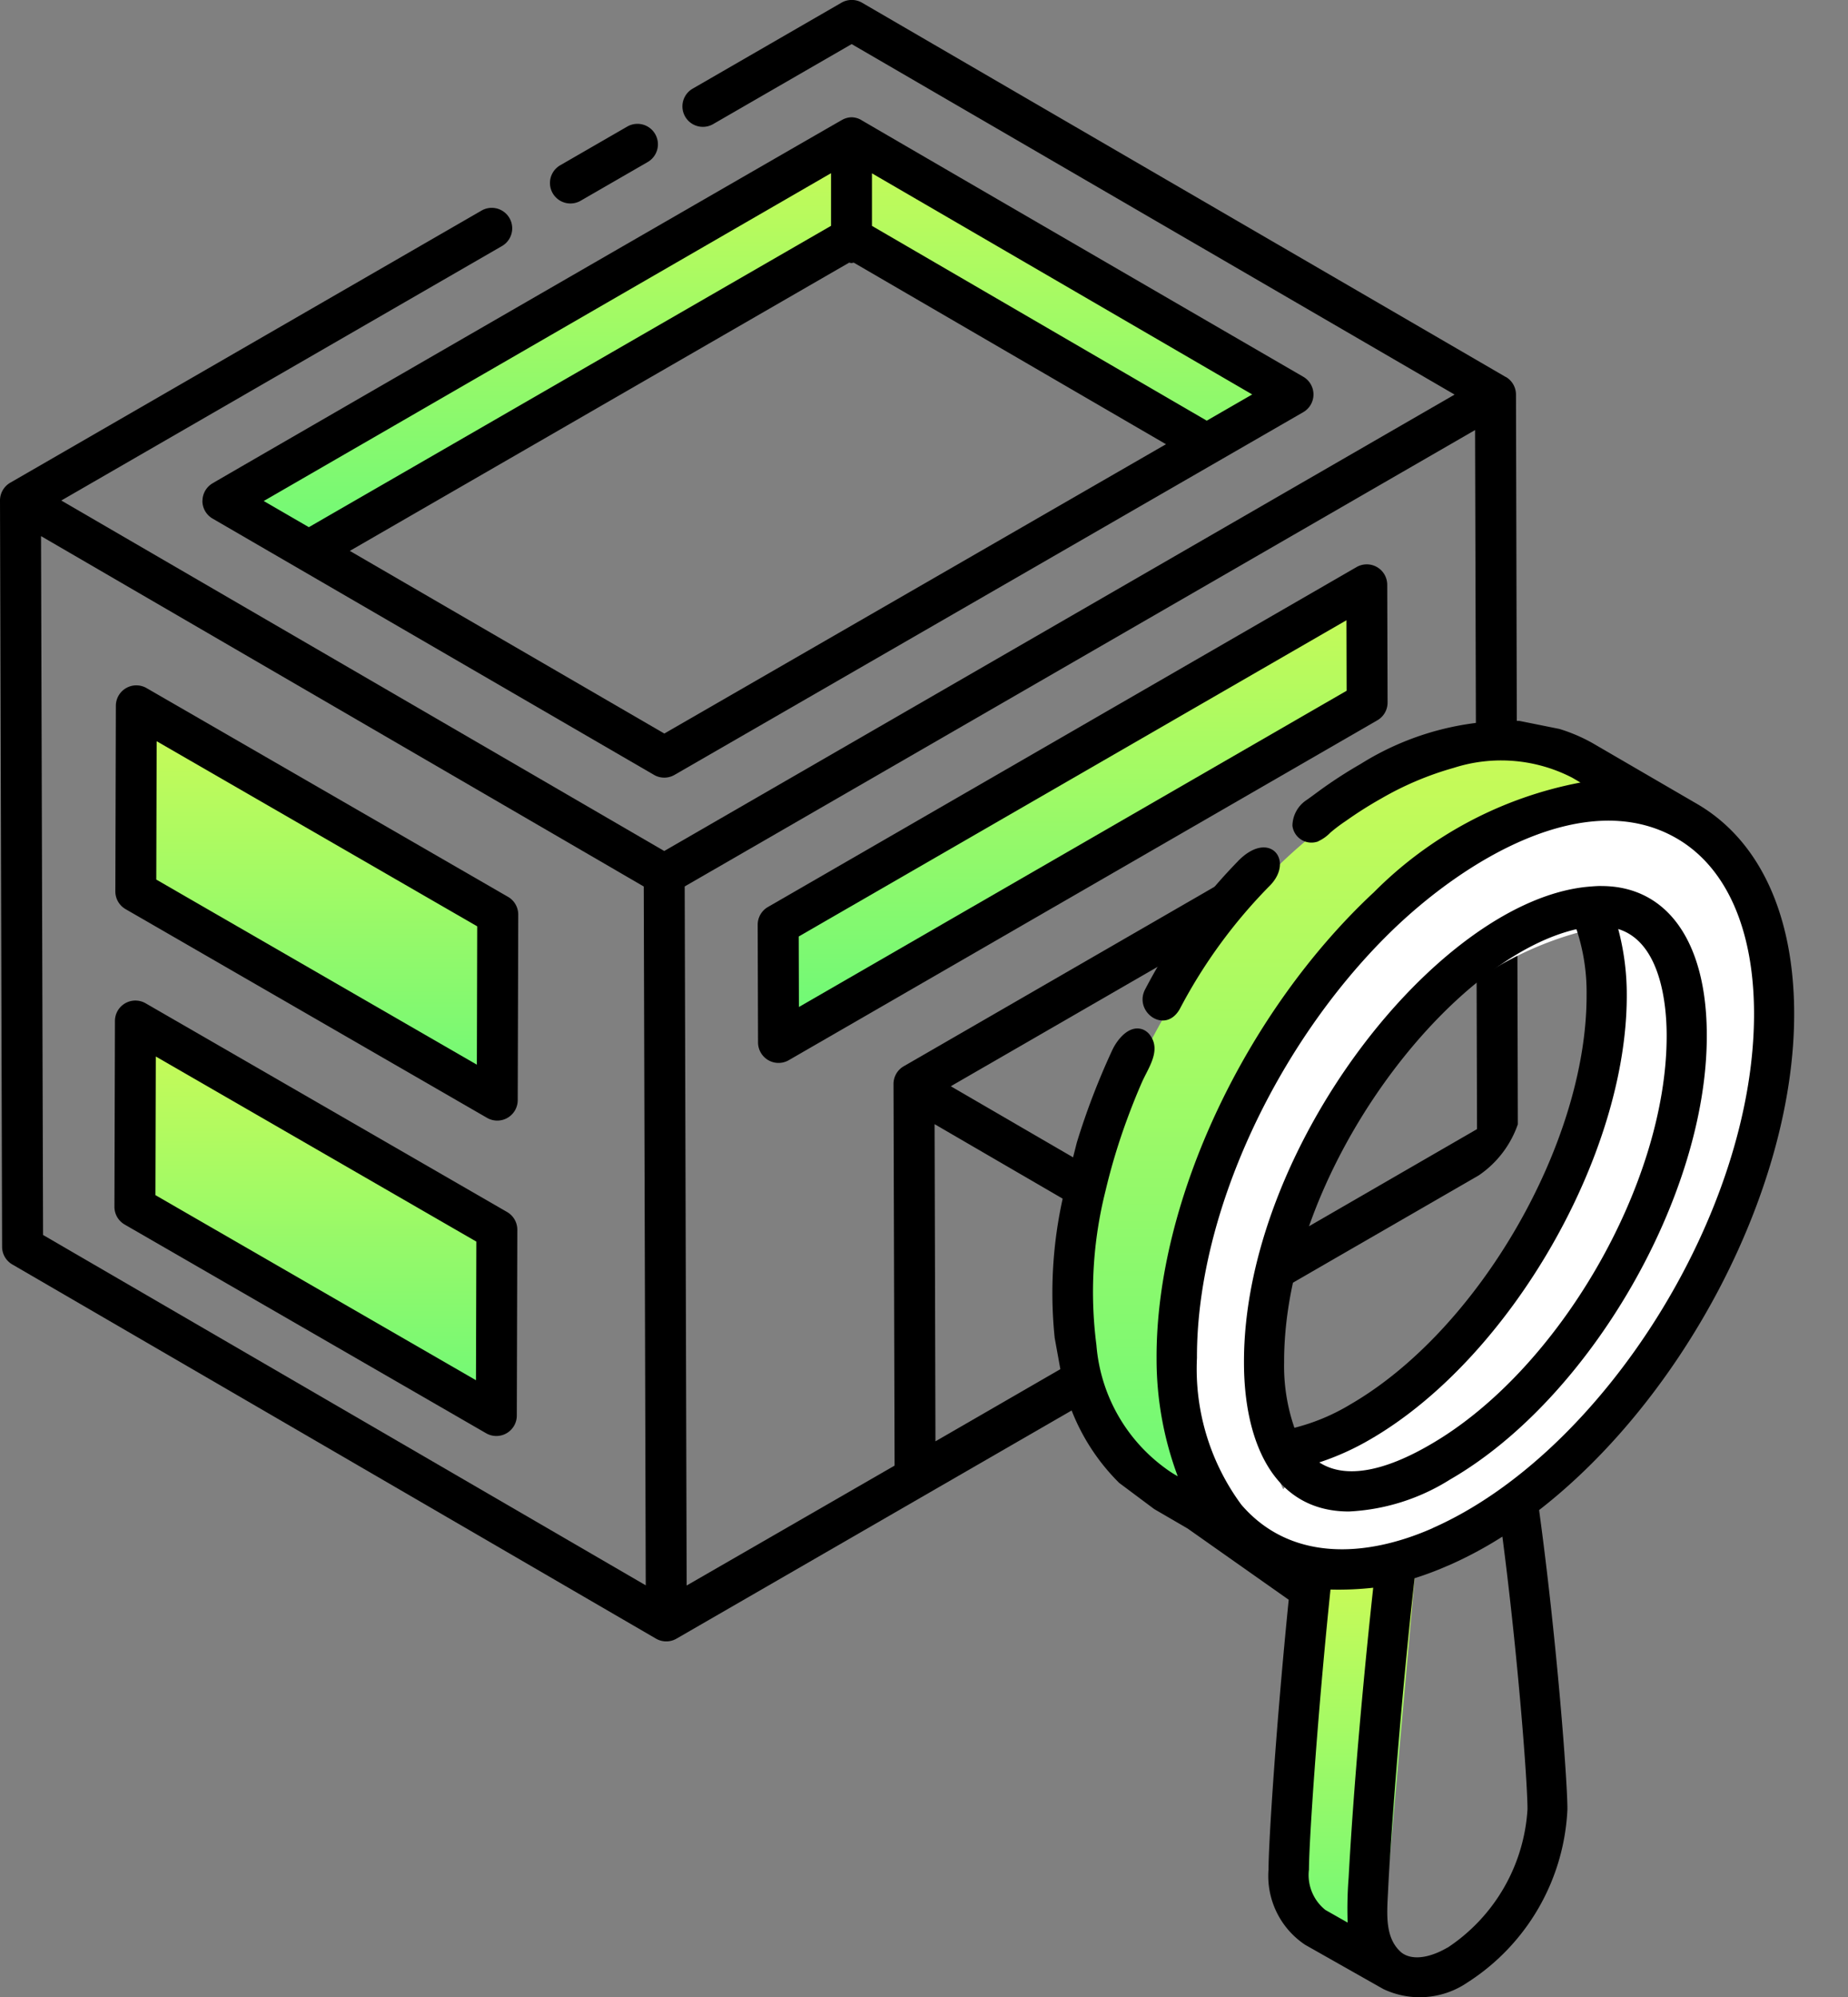 <svg id="Gruppe_101" data-name="Gruppe 101" xmlns="http://www.w3.org/2000/svg" xmlns:xlink="http://www.w3.org/1999/xlink" width="68.655" height="74.186" viewBox="0 0 68.655 74.186">
  <rect x="0" y="0" width="68.655" height="74.186" fill="#808080" stroke="none"/>
  <defs>
    <linearGradient id="linear-gradient" x1="0.5" x2="0.5" y2="1" gradientUnits="objectBoundingBox">
      <stop offset="0" stop-color="#cafa57"/>
      <stop offset="1" stop-color="#6cf978"/>
    </linearGradient>
    <clipPath id="clip-path">
      <rect id="Rechteck_107" data-name="Rechteck 107" width="68.655" height="72.889" fill="none"/>
    </clipPath>
  </defs>
  <path id="Pfad_82" data-name="Pfad 82" d="M-15774.251-19666.646l3.015,2.164,20.067-11.9,12.957,7.533,3.106-1.889-16.063-9.584Z" transform="translate(15782.953 19685.316)" fill="url(#linear-gradient)"/>
  <path id="Pfad_78" data-name="Pfad 78" d="M-16212.971-19652.979v3.814l22.114-12.375-.422-4.191Z" transform="translate(16241.985 19687.518)" fill="url(#linear-gradient)"/>
  <path id="Pfad_79" data-name="Pfad 79" d="M-16260.61-19655.8v6.436l13.3,7.762v-7.15Z" transform="translate(16265.805 19682.551)" fill="url(#linear-gradient)"/>
  <path id="Pfad_80" data-name="Pfad 80" d="M-16260.61-19655.8v6.436l13.3,7.762v-7.15Z" transform="translate(16265.805 19694.152)" fill="url(#linear-gradient)"/>
  <g id="Gruppe_96" data-name="Gruppe 96" clip-path="url(#clip-path)">
    <path id="Pfad_65" data-name="Pfad 65" d="M1.524,19.913,23.916,32.927l.074,25.957L1.6,45.871ZM54.8,15.974c.029,10.132.047,16.765.073,25.965L47.154,46.4l-.038-13.3a.76.76,0,0,0-1.141-.656l-12.4,7.16a.76.76,0,0,0-.38.661l.04,14.172L25.51,58.891l-.073-25.965L54.8,15.974ZM35.322,40.347,45.6,34.413l.034,11.925ZM44.9,47.674,34.753,53.535l-.032-11.78Zm11.489-5.92L56.32,14.66A.759.759,0,0,0,55.942,14h-.007L44.775,7.513l-1.443-.838L32.024.1a.76.76,0,0,0-.762,0L25.733,3.293a.76.76,0,1,0,.76,1.317L31.64,1.638l22.4,13.018L24.677,31.609,2.277,18.591,18.649,9.139a.76.76,0,0,0-.76-1.317L.38,17.93a.763.763,0,0,0-.38.658v0L.078,46.31a.758.758,0,0,0,.378.655l23.916,13.9h0l0,0a.763.763,0,0,0,.76,0l29.81-17.211a3.8,3.8,0,0,0,1.449-1.9" transform="translate(0 0)"/>
    <path id="Pfad_66" data-name="Pfad 66" d="M145.844,35.4l2.49-1.437a.76.76,0,1,0-.76-1.317l-2.49,1.437a.76.76,0,0,0,.76,1.317Z" transform="translate(-124.272 -27.944)"/>
    <path id="Pfad_67" data-name="Pfad 67" d="M53.252,45.094a.762.762,0,0,0,.379.659l16.4,9.52a.76.76,0,0,0,.761,0L94.151,41.8a.76.76,0,0,0,0-1.315C94,40.4,77.561,30.86,77.715,30.94a.736.736,0,0,0-.344-.093h0a.745.745,0,0,0-.344.092c-.159.082-23.237,13.4-23.391,13.5a.759.759,0,0,0-.381.657Zm5.477,1.859L77.281,36.246a.758.758,0,0,0,.086.017.843.843,0,0,0,.083-.017l11.6,6.745L70.413,53.737Zm31.836-4.837L78.127,34.881V32.929l14.127,8.213ZM76.607,32.924v1.955l-19.4,11.193L55.531,45.1Z" transform="translate(-45.733 -26.491)"/>
    <path id="Pfad_68" data-name="Pfad 68" d="M31.267,263.3a.76.76,0,0,0-1.141.656l-.019,6.9a.761.761,0,0,0,.38.661l13.428,7.752a.76.76,0,0,0,1.141-.656l.019-6.9a.761.761,0,0,0-.38-.661Zm12.272,14-11.909-6.875.014-5.149,11.909,6.875Z" transform="translate(-25.856 -226.034)"/>
    <path id="Pfad_69" data-name="Pfad 69" d="M44.927,188.141,31.5,180.388a.761.761,0,0,0-1.141.656l-.019,6.893a.761.761,0,0,0,.38.661l13.428,7.752a.76.76,0,0,0,1.141-.656l.019-6.892a.761.761,0,0,0-.38-.661Zm-1.156,6.235L31.861,187.5l.014-5.139,11.909,6.876Z" transform="translate(-26.055 -154.83)"/>
    <path id="Pfad_70" data-name="Pfad 70" d="M199.757,166.876a.763.763,0,0,0,.759,0l21.867-12.625a.76.76,0,0,0,.38-.661l-.013-4.373a.76.76,0,0,0-1.141-.656l-21.867,12.625a.76.76,0,0,0-.38.661l.013,4.372A.763.763,0,0,0,199.757,166.876Zm21.478-16.341.007,2.619L200.894,164.9l-.007-2.619Z" transform="translate(-171.213 -127.497)"/>
  </g>
  <g id="Gruppe_100" data-name="Gruppe 100" transform="translate(39.094 26.753)">
    <g id="Gruppe_99" data-name="Gruppe 99" transform="translate(1.199 0.989)">
      <path id="Pfad_77" data-name="Pfad 77" d="M-16170.65-19595.184l3.523-.406-1.285,14.475-2.989-1.979Z" transform="translate(16179.408 19626.254)" fill="url(#linear-gradient)"/>
      <path id="Differenzmenge_1" data-name="Differenzmenge 1" d="M6.009,28.911h0l-3.69-.781L0,22.84V16.976l2.319-5.6,3.248-5.31,5.463-4.247L16.71,0l4.166,2.812,1.3,3.847L21.8,11.9l-2.188,6.02L14.834,24.4l-4.088,3.1ZM14.77,4.8h0a12.583,12.583,0,0,0-3.731,1.587A15.847,15.847,0,0,0,7.716,9.1a17.805,17.805,0,0,0-3.1,4.641,21.585,21.585,0,0,0-1.7,5.092,14.058,14.058,0,0,0-.231,3.707,7.723,7.723,0,0,0,.766,3.033l.775-.986a13.657,13.657,0,0,0,2.252-1.12,14.157,14.157,0,0,0,4.133-3.752c.064-.089.178-.227.322-.4a20.637,20.637,0,0,0,2.438-3.533,18.268,18.268,0,0,0,1.615-4.659A22.89,22.89,0,0,0,14.77,4.8Z" transform="translate(3.93 2)" fill="#fff"/>
      <path id="Pfad_76" data-name="Pfad 76" d="M-16170.924-19656.918s-9.017-.439-15.027,12.979a17.065,17.065,0,0,0-1.387,8.717,7.955,7.955,0,0,0,5.68,7.336s-3.432-3.215-1.47-10.391a28.9,28.9,0,0,1,7.048-12.02s4.5-4.461,8.922-4.707c1.119-.062-.035-.352-.282-.656-.274-.465-3.2-1.258-3.2-1.258Z" transform="translate(16187.414 19656.92)" fill="url(#linear-gradient)"/>
    </g>
    <path id="Pfad_83" data-name="Pfad 83" d="M354.742,220.333c-.164,0-.343.014-.56.034-5.571.583-12.739,9.771-12.718,17.668,0,2.85,1.04,5.532,3.9,5.532a7.745,7.745,0,0,0,3.755-1.187c5.186-2.986,9.554-10.542,9.539-16.5,0-3.472-1.464-5.545-3.917-5.545Zm-.959,1.616.034-.006a7.431,7.431,0,0,1,.375,2.442v0c.014,5.48-4.006,12.444-8.779,15.206a7.611,7.611,0,0,1-2.075.867,7.01,7.01,0,0,1-.383-2.428c-.018-6.989,6.058-14.957,10.827-16.084Zm-5.409,19.139c-1.692.983-3.144,1.284-4.112.655a9.834,9.834,0,0,0,1.9-.859c5.177-3,9.538-10.552,9.523-16.5a9.418,9.418,0,0,0-.318-2.453c1.6.495,1.8,2.86,1.8,3.95v0c.013,5.49-4.013,12.454-8.794,15.207Z" transform="translate(-334.343 -214.178)"/>
    <path id="Pfad_84" data-name="Pfad 84" d="M300.911,184.779a1.5,1.5,0,0,0,.455-.325,6.166,6.166,0,0,1,.576-.433,14.8,14.8,0,0,1,1.321-.836,11.667,11.667,0,0,1,2.681-1.132,5.755,5.755,0,0,1,4.409.369l.3.176a14.66,14.66,0,0,0-7.69,4.091c-.011.01-.023.019-.033.029-4.66,4.366-8.042,11.342-8.025,17.253a12.443,12.443,0,0,0,.786,4.394,4.1,4.1,0,0,1-.455-.293,6.278,6.278,0,0,1-2.566-4.581,15.374,15.374,0,0,1,.333-5.708,23.029,23.029,0,0,1,.811-2.69q.25-.681.54-1.348c.23-.529.722-1.173.324-1.741a.624.624,0,0,0-.265-.226c-.517-.213-.974.366-1.158.767a26.846,26.846,0,0,0-1.313,3.424l-.511,2.018a16.248,16.248,0,0,0-.311,5.241l.283,1.559a7.773,7.773,0,0,0,2.113,3.825l1.3.971,1.241.722,3.757,2.647c-.468,4.653-.75,9.026-.75,10.017a3.073,3.073,0,0,0,1.362,2.8l2.9,1.641a3.148,3.148,0,0,0,3.125-.24,8.073,8.073,0,0,0,3.717-6.436c0-1.094-.4-6.337-1.052-11.113,5.391-4.187,9.494-11.967,9.476-18.465-.01-3.666-1.293-6.421-3.613-7.767-.006,0-.012-.009-.019-.013l-.019-.009-3.839-2.233a6.187,6.187,0,0,0-1.233-.527l-1.492-.3c-.014,0-.029,0-.044,0a10.506,10.506,0,0,0-5.855,1.606c-.468.268-.922.56-1.363.872-.223.158-.437.325-.663.48a1.165,1.165,0,0,0-.5.936.711.711,0,0,0,.85.613.7.7,0,0,0,.114-.032m.259,39.691a1.661,1.661,0,0,1-.609-1.5c0-.975.307-5.663.8-10.4a11.674,11.674,0,0,0,1.587-.068c-.015.157-.639,5.721-.913,10.768a14.812,14.812,0,0,0-.037,1.646c0,.007,0,.018,0,.024Zm4.535,1.4c-.707.41-1.339.47-1.708.182-.609-.521-.543-1.386-.5-2.224.117-2.449.523-7.544.988-11.679a12,12,0,0,0,1.275-.483l.006,0a14.791,14.791,0,0,0,1.981-1.062c.584,4.481.933,9.121.933,10.125a6.647,6.647,0,0,1-2.971,5.143Zm-.54-15.584c-2.54,1.124-5.321,1.221-7.116-.868a8.494,8.494,0,0,1-1.649-5.453c-.014-5.367,2.977-11.669,7.143-15.769,2.806-2.759,7.329-5.473,10.686-3.523h0c1.84,1.069,2.859,3.369,2.867,6.48.022,7.411-5.637,16.347-11.934,19.131Zm-7.25-24.76a20.126,20.126,0,0,0-3.43,4.732c-.465.843.731,1.724,1.279.744a19.2,19.2,0,0,1,3.346-4.579c.926-.946-.028-2.109-1.194-.9" transform="translate(-291.031 -180.285)"/>
  </g>
</svg>
